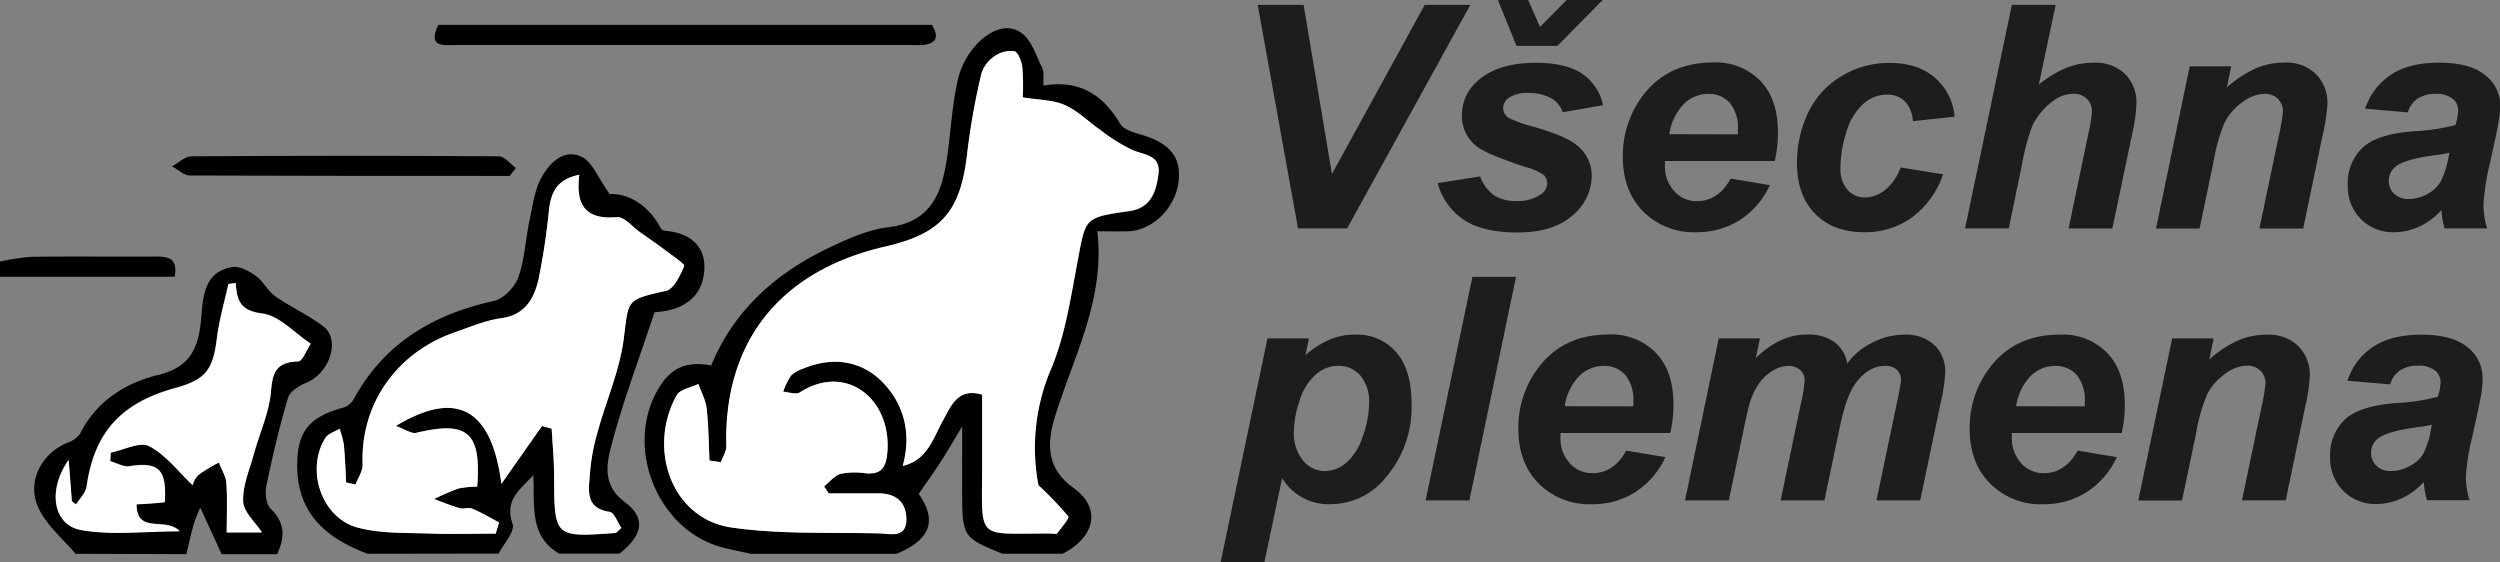 <svg xmlns="http://www.w3.org/2000/svg" viewBox="0 0 496.28 111.61"><rect x="0" y="0" width="496.28" height="111.61" fill="#808080" stroke="none"/><defs><style>.cls-1{fill:#fff;}.cls-2{fill:#1d1d1b;}</style></defs><g id="Vrstva_2" data-name="Vrstva 2"><g id="Vrstva_1-2" data-name="Vrstva 1"><path d="M149,117.76c-1.82-.41-3.66-.76-5.47-1.23C130,113.07,123.46,95.35,131.4,83.92c2.24-3.23,5.29-4.42,9.78-3.53,4.45-10.85,12.73-18.29,23.23-23.3,3.79-1.81,7.83-3.65,11.91-4.15,8.52-1,10.66-6.8,11.67-13.77.75-5.16,1-10.41,2.15-15.49A15.59,15.59,0,0,1,194,16.5c2.27-2.34,5.73-4.31,8.8-2.11,2,1.45,2.92,4.54,4.12,7,.39.8.15,1.92.22,3.44,7.08-1.25,11.8,1.8,15.26,7.6.68,1.16,2.7,1.7,4.22,2.16,5.64,1.69,7.89,4.43,7.35,9.24-.59,5.22-5.1,9.72-10,9.91-1.8.07-3.61,0-6.13,0,1.52,13.2-4.44,24.32-8.19,36.08-1.56,4.9-2.6,10.56,3.45,14.86,5.61,4,4.29,9.78-2.15,13.07H199c-8-3.27-8-3.27-8-13V92.49c-1.88,3.11-3,5.05-4.2,6.92-1.36,2.1-2.82,4.13-4.42,6.46,3.56,5.12,2.59,9-4.39,11.89Zm-5.91-18.18-2.24-.32c-.16-3.44-.18-6.9-.56-10.32-.19-1.67-1.08-3.26-1.64-4.88-1.48.72-3.67,1.06-4.32,2.24-5.83,10.5-1.12,24.53,10.93,26.26,9.6,1.38,19.47.93,29.23,1.16,2.26,0,5.56,1.06,5.44-3-.1-3.32-2.18-4.94-5.5-4.94h-9.91l-.92-1.39c1.09-.87,2.06-2.15,3.3-2.5a14.7,14.7,0,0,1,5-.09c2.95.22,3.95-1,4.24-4,1-10.54-8-18.08-17.37-12.06-.75.48-2.18-.07-3.29-.14A13.61,13.61,0,0,1,157,82.43,6.41,6.41,0,0,1,159.5,81c5.89-2.43,11.59-1.62,15.85,2.86S181,94,179.22,100.34c4.93-1.19,6-5.51,8.05-9.14,1.58-2.86,2.94-6.44,7.72-5,0,4.92,0,9.58,0,14.23-.06,15.21-1.27,13.21,13.85,13.34.33,0,.85.14,1,0,.84-1.15,2.51-3,2.23-3.42a66.21,66.21,0,0,0-5.92-6.17,39.81,39.81,0,0,1,2.59-23.27c2.82-6.79,3.88-14.38,5.28-21.69,1.56-8.19,1.35-8.22,10.2-9.44,4.27-.59,5.34-3.89,5.77-7.38.46-3.71-2.68-3.72-5.1-4.7a34,34,0,0,1-6.23-3.85c-2.44-1.68-4.6-3.93-7.25-5.1-2.42-1.06-5.33-1-8.37-1.53a44.89,44.89,0,0,0-.07-5.92c-.15-1.17-.79-3-1.55-3.22a5.55,5.55,0,0,0-4,1,6.49,6.49,0,0,0-2.58,3.48,140.19,140.19,0,0,0-2.76,15.3c-1.26,11.87-5,16.35-16.32,19-20.91,4.81-32.11,18.91-31.55,39.64C144.21,97.45,143.47,98.52,143.09,99.58Z" transform="translate(0 -7.83)"/><path d="M73,117.76c-8.07-3-13.87-7.83-14-17.19-.08-7.12,2.34-10,9.37-11.89a3.74,3.74,0,0,0,1.93-1.78C76.39,75.91,86,70.21,98,67.59c1.92-.42,4.16-2.71,4.87-4.65,1.27-3.45,1.41-7.31,2.18-11,.64-3,1-6.25,2.43-8.85,1.58-2.85,4.41-5.84,8-4.12,2.09,1,3.19,4.09,5.55,7.39,3.4-.18,7.57,1.9,10.12,6.75a1.12,1.12,0,0,0,.77.52c5,.4,8.33,3,7.87,8.11-.47,5.3-4.38,7.74-9.85,8.07-3,9.06-6.21,17.54-8.52,26.26-1,3.76-1.93,8.09,2.64,11.46,4.24,3.14,3.52,6.56-1.07,10.19H111c-6-3.48-4.83-9.55-5.13-15.55-2.82,3-5.73,5-4.11,9.68.51,1.46-1.76,3.88-2.76,5.87Zm42-75.23c-4.58.91-5.57,3.62-6,6.91a133.88,133.88,0,0,1-2.12,14c-.89,3.68-2.67,6.88-7.31,7.52-3.16.43-6.22,1.75-9.28,2.81C78.62,77.84,71.53,88.16,72,100c.06,1.31-.91,2.66-1.41,4l-1.87-.4c-.13-2.5-.2-5-.45-7.51a18.07,18.07,0,0,0-.86-3.16c-1,.61-2.3,1-2.83,1.86-3.91,6.34-.74,15.86,6.46,17.77,4.68,1.25,9.78,1,14.7,1.19,4.22.17,8.45,0,12.68,0l.66-2.22c-1.77-.93-3.5-2-5.34-2.74-.7-.3-1.69.14-2.46-.09-1.73-.49-3.41-1.19-5.1-1.81A46.46,46.46,0,0,1,91,104.81a18.82,18.82,0,0,1,3.74-.37c.85-10.82-1.9-13.12-12.08-10.69-1,.23-2.24-.72-4.06-1.36,12.14-7.33,19-3.4,20.93,11.44l8.06-11.48,1.92.54c.17,3.13.47,6.25.48,9.38.06,12.18,0,12.19,12.13,11.33.25,0,.47-.36,1.23-1-.75-1.08-1.4-3-2.33-3.19-5-.77-4.12-4.46-3.92-7.59a40.37,40.37,0,0,1,1.48-8.13C120.27,87.47,123,81.38,123.8,75c1-7.8.41-7.66,8.37-9.47,1.56-.35,2.82-3,3.62-4.9.17-.41-2.16-2-3.4-2.9-1.75-1.32-3.55-2.57-5.34-3.83-1.53-1.07-3.17-3.11-4.61-3C116.35,51.47,114.2,48.71,115,42.53Z" transform="translate(0 -7.83)"/><path d="M15,117.76c-2.53-3-5.85-5.73-7.41-9.2-2.32-5.14.65-10.66,5.68-12.8a5.23,5.23,0,0,0,2.63-1.85C19.17,87.4,25,83.8,31.47,82.24c7.1-1.72,8.11-6.39,8.55-12.16.32-4.21,1-8.45,6.16-9.24,1.45-.22,3.33.85,4.67,1.81s2.32,2.95,3.79,4c3.06,2.13,6.52,3.7,9.5,5.93,3.52,2.63,1.35,9.29-3.3,11.21-1.43.59-3.28,1.73-3.66,3-1.71,5.74-3.09,11.59-4.3,17.46-.3,1.45-.07,3.68.86,4.59,2.9,2.81,2.85,5.68,1.26,9H44l-4.24-9.24a28.44,28.44,0,0,0-1.27,3.19c-.58,2-1,4-1.49,6.05ZM46.8,64l-1.48.15c-.78,3.55-1.82,7.08-2.27,10.68-.79,6.42-2.2,8.33-8.37,10-10.79,3-16,8.9-17.51,19.54-.18,1.25-1.36,2.35-2.07,3.52l-.86-.6-.63-8.21c-4.27,6-3.07,12.94,2.47,13.91,6.06,1.07,12.46.25,19.57.25-2.74-3-8.5.75-8.57-5.36,1.18-.06,2-.1,2.79-.16,1-.07,1.91-.17,2.82-.26.43-6.54-1.21-8-7-7.14-1.2.19-2.55-.65-3.83-1L22,97.63c2.6-.51,5.84-2.23,7.65-1.26,3.34,1.77,5.85,5.12,8.61,7.74a4.4,4.4,0,0,1,1.1-2,26.63,26.63,0,0,1,4.12-2.51c.51,1.36,1.38,2.69,1.47,4.07.22,3.26.07,6.55.07,9.81h7c-1.34-2.07-3.65-4.06-3.73-6.14-.13-3.1,1.26-6.28,2.11-9.39,1.16-4.23,3.1-8.37,3.43-12.65.31-4,1.35-5.64,5.38-5.77.87,0,1.66-2.28,2.5-3.51-3.2-2.1-6.22-5.54-9.63-6C47.66,69.53,47,67.44,46.8,64Z" transform="translate(0 -7.83)"/><path d="M185,12.76c1.34,2.22,1.11,3.73-1.83,4-.66.06-1.33,0-2,0q-45.16,0-90.34,0c-2.55,0-6.07.72-3.83-4Z" transform="translate(0 -7.83)"/><path d="M0,59.76a44.28,44.28,0,0,1,6.2-.95c8.11-.11,16.23,0,24.34-.05,2.42,0,4.86-.06,4.14,4H0Z" transform="translate(0 -7.83)"/><path d="M101.18,42.75c-21.16,0-42.31,0-63.46-.08-1.19,0-2.37-1.18-3.56-1.81,1.28-.7,2.56-2,3.85-2q30.48-.2,61,0c1.14,0,2.27,1.51,3.4,2.32Z" transform="translate(0 -7.83)"/><path class="cls-1" d="M143.09,99.58c.38-1.06,1.12-2.13,1.09-3.18-.56-20.73,10.64-34.83,31.55-39.64,11.35-2.61,15.06-7.09,16.32-19a140.19,140.19,0,0,1,2.76-15.3A6.49,6.49,0,0,1,197.39,19a5.55,5.55,0,0,1,4-1c.76.2,1.4,2.05,1.55,3.22a44.89,44.89,0,0,1,.07,5.92c3,.51,5.95.47,8.37,1.53,2.65,1.17,4.81,3.42,7.25,5.1a34,34,0,0,0,6.23,3.85c2.42,1,5.56,1,5.1,4.7-.43,3.49-1.5,6.79-5.77,7.38C215.33,51,215.54,51,214,59.19c-1.4,7.31-2.46,14.9-5.28,21.69a39.81,39.81,0,0,0-2.59,23.27,66.21,66.21,0,0,1,5.92,6.17c.28.37-1.39,2.27-2.23,3.42-.11.16-.63,0-1,0-15.12-.13-13.91,1.87-13.85-13.34,0-4.65,0-9.31,0-14.23-4.78-1.43-6.14,2.15-7.72,5-2,3.63-3.12,8-8.05,9.14,1.74-6.33.32-12.08-3.87-16.48s-10-5.29-15.85-2.86A6.41,6.41,0,0,0,157,82.43a13.61,13.61,0,0,0-1.53,3.16c1.11.07,2.54.62,3.29.14,9.37-6,18.37,1.52,17.37,12.06-.29,3-1.29,4.21-4.24,4a14.7,14.7,0,0,0-5,.09c-1.24.35-2.21,1.63-3.3,2.5l.92,1.39h9.91c3.32,0,5.4,1.62,5.5,4.94.12,4.09-3.18,3.08-5.44,3-9.76-.23-19.63.22-29.23-1.16-12-1.73-16.76-15.76-10.93-26.26.65-1.18,2.84-1.52,4.32-2.24.56,1.62,1.45,3.21,1.64,4.88.38,3.42.4,6.88.56,10.32Z" transform="translate(0 -7.83)"/><path class="cls-1" d="M115,42.53c-.77,6.18,1.38,8.94,7.47,8.42,1.44-.13,3.08,1.91,4.61,3,1.79,1.26,3.59,2.51,5.34,3.83,1.24.94,3.57,2.49,3.4,2.9-.8,1.86-2.06,4.55-3.62,4.9-8,1.81-7.36,1.67-8.37,9.47-.82,6.35-3.53,12.44-5.24,18.69a40.37,40.37,0,0,0-1.48,8.13c-.2,3.13-1.11,6.82,3.92,7.59.93.14,1.58,2.11,2.33,3.19-.76.61-1,1-1.23,1-12.11.86-12.07.85-12.13-11.33,0-3.13-.31-6.25-.48-9.38l-1.92-.54-8.06,11.48C97.59,89,90.72,85.06,78.58,92.39c1.82.64,3.08,1.59,4.06,1.36,10.18-2.43,12.93-.13,12.08,10.69a18.82,18.82,0,0,0-3.74.37,46.46,46.46,0,0,0-4.82,2.09c1.69.62,3.37,1.32,5.1,1.81.77.23,1.76-.21,2.46.09,1.84.78,3.57,1.81,5.34,2.74l-.66,2.22c-4.23,0-8.46.14-12.68,0-4.92-.2-10,.06-14.7-1.19-7.2-1.91-10.37-11.43-6.46-17.77.53-.87,1.86-1.25,2.83-1.86a18.07,18.07,0,0,1,.86,3.16c.25,2.5.32,5,.45,7.51l1.87.4c.5-1.33,1.47-2.68,1.41-4-.45-11.83,6.64-22.15,18.29-26.2,3.06-1.06,6.12-2.38,9.28-2.81,4.64-.64,6.42-3.84,7.31-7.52a133.88,133.88,0,0,0,2.12-14C109.4,46.15,110.39,43.44,115,42.53Z" transform="translate(0 -7.83)"/><path class="cls-1" d="M46.8,64c.2,3.43.86,5.52,5.25,6.08,3.41.44,6.43,3.88,9.63,6-.84,1.23-1.63,3.48-2.5,3.51-4,.13-5.07,1.79-5.38,5.77-.33,4.28-2.27,8.42-3.43,12.65-.85,3.11-2.24,6.29-2.11,9.39.08,2.08,2.39,4.07,3.73,6.14H45c0-3.26.15-6.55-.07-9.81-.09-1.38-1-2.71-1.47-4.07a26.63,26.63,0,0,0-4.12,2.51,4.4,4.4,0,0,0-1.1,2c-2.76-2.62-5.27-6-8.61-7.74-1.81-1-5.05.75-7.65,1.26l-.09,1.71c1.28.37,2.63,1.21,3.83,1,5.77-.91,7.41.6,7,7.14-.91.09-1.86.19-2.82.26-.8.06-1.61.1-2.79.16.07,6.11,5.83,2.38,8.57,5.36-7.11,0-13.51.82-19.57-.25-5.54-1-6.74-7.86-2.47-13.91l.63,8.21.86.6c.71-1.17,1.89-2.27,2.07-3.52,1.5-10.64,6.72-16.56,17.51-19.54,6.17-1.7,7.58-3.61,8.37-10,.45-3.6,1.49-7.13,2.27-10.68Z" transform="translate(0 -7.83)"/><path class="cls-2" d="M267.42,53.17h-9.75l-8-44.38h9.11l5.63,33.58L282.83,8.79h9.05Z" transform="translate(0 -7.83)"/><path class="cls-2" d="M285.4,44.18l8.42-1.33a8.09,8.09,0,0,0,2.78,3.77,8.09,8.09,0,0,0,4.54,1.11,7.74,7.74,0,0,0,4.75-1.34,2.67,2.67,0,0,0,1.25-2.21,2.29,2.29,0,0,0-.64-1.57A11.17,11.17,0,0,0,302.9,41q-7.87-2.59-9.75-4.11a7.56,7.56,0,0,1-2.94-6.18,8.83,8.83,0,0,1,2.85-6.57q4-3.84,11.78-3.84c4.13,0,7.26.75,9.38,2.27a9.9,9.9,0,0,1,4,6.14l-8,1.4a5,5,0,0,0-2.05-2.64,8.9,8.9,0,0,0-4.67-1.18,6.56,6.56,0,0,0-3.92.91,2.62,2.62,0,0,0-1.19,2.09,2.32,2.32,0,0,0,1.21,2A28.15,28.15,0,0,0,304.47,33q6.36,1.84,8.51,3.63a7.64,7.64,0,0,1,3,6.06,10.24,10.24,0,0,1-3.85,7.93q-3.84,3.36-10.84,3.36t-10.76-2.56A12.67,12.67,0,0,1,285.4,44.18Zm20.31-31L311,7.83h7.15l-9,9.11h-8.11l-3.69-9.11h6Z" transform="translate(0 -7.83)"/><path class="cls-2" d="M352.3,39.79H330.51c0,.35,0,.61,0,.79a7.3,7.3,0,0,0,1.83,5.18,5.87,5.87,0,0,0,4.46,2c2.89,0,5.14-1.5,6.75-4.48l7.79,1.3a16.37,16.37,0,0,1-6.07,7,15.88,15.88,0,0,1-8.53,2.35,14.16,14.16,0,0,1-10.53-4.1q-4.06-4.11-4.06-10.85a19.77,19.77,0,0,1,3.66-11.75q5-7,14.26-7a12.34,12.34,0,0,1,9.39,3.65q3.48,3.64,3.48,10.21A23.83,23.83,0,0,1,352.3,39.79ZM345,34.5c0-.39,0-.68,0-.88a7.8,7.8,0,0,0-1.61-5.36,5.5,5.5,0,0,0-4.3-1.79,6.83,6.83,0,0,0-4.82,2,10.73,10.73,0,0,0-2.89,6Z" transform="translate(0 -7.83)"/><path class="cls-2" d="M377.28,41.07l8.45,1.36A17.93,17.93,0,0,1,379.55,51a15.85,15.85,0,0,1-9.48,2.93q-6.13,0-9.74-3.66t-3.61-10.08a23.15,23.15,0,0,1,2.18-9.9A16.75,16.75,0,0,1,365.47,23a18.12,18.12,0,0,1,9.63-2.68q5.68,0,9.08,3A11.32,11.32,0,0,1,388,31l-8.27.88a6.19,6.19,0,0,0-1.65-4,4.91,4.91,0,0,0-3.52-1.27,7.09,7.09,0,0,0-4.7,1.87,11.85,11.85,0,0,0-3.34,5.62,23.52,23.52,0,0,0-1.17,7,6.39,6.39,0,0,0,1.39,4.39,4.5,4.5,0,0,0,3.49,1.54,6.44,6.44,0,0,0,4-1.51A9.87,9.87,0,0,0,377.28,41.07Z" transform="translate(0 -7.83)"/><path class="cls-2" d="M398.77,53.17h-8.68l9.29-44.38h8.69L404.74,24.6a22.56,22.56,0,0,1,5.48-3.32,14.67,14.67,0,0,1,5.45-1,8.37,8.37,0,0,1,6.17,2.24,7.85,7.85,0,0,1,2.27,5.87,33.12,33.12,0,0,1-.84,6l-3.94,18.79h-8.69l4-19.16a27.62,27.62,0,0,0,.63-4,3.43,3.43,0,0,0-1-2.58,3.75,3.75,0,0,0-2.72-1A6.84,6.84,0,0,0,407.4,28a13.05,13.05,0,0,0-4,4.9,43.49,43.49,0,0,0-2,7.54Z" transform="translate(0 -7.83)"/><path class="cls-2" d="M434.68,21h8.23l-.85,4.18a23,23,0,0,1,5.77-3.8,14.47,14.47,0,0,1,5.65-1.13,8.45,8.45,0,0,1,6.25,2.27,8.12,8.12,0,0,1,2.29,6A38.89,38.89,0,0,1,461,35l-3.79,18.19h-8.69l3.82-18.25a41.48,41.48,0,0,0,.85-4.87,3.46,3.46,0,0,0-1-2.62,3.75,3.75,0,0,0-2.74-1,7.72,7.72,0,0,0-4.24,1.61,11.18,11.18,0,0,0-3.66,4.24A35.65,35.65,0,0,0,439.4,40l-2.75,13.19H428Z" transform="translate(0 -7.83)"/><path class="cls-2" d="M478,30.14l-8.48-.73a12.73,12.73,0,0,1,5.07-6.72c2.41-1.61,5.61-2.42,9.58-2.42q6.21,0,9.18,2.49a7.69,7.69,0,0,1,3,6.11A20,20,0,0,1,496,32q-.25,1.64-1.8,8.6A44.26,44.26,0,0,0,493,48.6a16.69,16.69,0,0,0,.73,4.57h-8.45a16.82,16.82,0,0,1-.63-3.63,13.32,13.32,0,0,1-4.39,3.26,12,12,0,0,1-5,1.13,8.91,8.91,0,0,1-6.6-2.62,9.15,9.15,0,0,1-2.6-6.73,9.74,9.74,0,0,1,2.86-7.36q2.86-2.76,10.22-3.33a40.56,40.56,0,0,0,8.29-1.24,10.51,10.51,0,0,0,.55-2.91,2.93,2.93,0,0,0-1.12-2.33,5.12,5.12,0,0,0-3.33-.94,6.23,6.23,0,0,0-3.68,1A4.7,4.7,0,0,0,478,30.14Zm8.26,8a17.72,17.72,0,0,1-2.09.39c-4.35.53-7.2,1.3-8.53,2.3a3.52,3.52,0,0,0-1.43,2.94,3.44,3.44,0,0,0,1.09,2.56,4,4,0,0,0,2.88,1,7.67,7.67,0,0,0,3.71-1,6.5,6.5,0,0,0,2.6-2.45A16.49,16.49,0,0,0,486,39.34Z" transform="translate(0 -7.83)"/><path class="cls-2" d="M251.61,75h8.24l-.7,3.3a19.39,19.39,0,0,1,4.94-3.11,12.84,12.84,0,0,1,4.93-.94,10.32,10.32,0,0,1,8.13,3.48q3.08,3.48,3.07,10.38a21.4,21.4,0,0,1-5.29,14.69,14,14,0,0,1-10.75,5.11,10.69,10.69,0,0,1-9.66-5.18L251,119.44h-8.69Zm5.24,18.44a8.52,8.52,0,0,0,1.83,5.83,5.6,5.6,0,0,0,4.32,2.07,6.65,6.65,0,0,0,4.14-1.56,11.24,11.24,0,0,0,3.32-5.17,19.72,19.72,0,0,0,1.32-6.71,8,8,0,0,0-1.73-5.52,5.61,5.61,0,0,0-4.39-1.93,6.71,6.71,0,0,0-4.52,1.78,11.26,11.26,0,0,0-3.17,5.2A19.71,19.71,0,0,0,256.85,93.46Z" transform="translate(0 -7.83)"/><path class="cls-2" d="M283,107.17l9.29-44.38h8.66l-9.26,44.38Z" transform="translate(0 -7.83)"/><path class="cls-2" d="M331.57,93.79h-21.8c0,.35,0,.61,0,.79a7.3,7.3,0,0,0,1.83,5.18,5.88,5.88,0,0,0,4.47,2c2.88,0,5.13-1.5,6.75-4.48l7.78,1.3a16.37,16.37,0,0,1-6.07,7,15.85,15.85,0,0,1-8.52,2.35,14.19,14.19,0,0,1-10.54-4.1q-4.05-4.11-4.06-10.85a19.71,19.71,0,0,1,3.67-11.75q5-7,14.26-7a12.33,12.33,0,0,1,9.38,3.65q3.48,3.64,3.48,10.21A24.39,24.39,0,0,1,331.57,93.79Zm-7.33-5.29c0-.39,0-.68,0-.88a7.8,7.8,0,0,0-1.6-5.36,5.51,5.51,0,0,0-4.3-1.79,6.83,6.83,0,0,0-4.83,2,10.8,10.8,0,0,0-2.89,6Z" transform="translate(0 -7.83)"/><path class="cls-2" d="M341.19,75h8.18l-.82,3.91q4.79-4.67,10.05-4.66a9,9,0,0,1,5.6,1.51A6.77,6.77,0,0,1,366.71,80a12.91,12.91,0,0,1,4.79-4.06A13.78,13.78,0,0,1,378,74.27a8.27,8.27,0,0,1,6,2.06,7.21,7.21,0,0,1,2.15,5.45,32.88,32.88,0,0,1-.85,5.75l-4.12,19.64h-8.68l4.11-19.64c.51-2.46.76-3.86.76-4.18a2.78,2.78,0,0,0-.8-2.1,3.34,3.34,0,0,0-2.41-.78q-3.24,0-5.78,3.42-1.85,2.46-3.15,8.69l-3.06,14.59h-8.69l4.06-19.43a29.3,29.3,0,0,0,.7-4.36,2.77,2.77,0,0,0-.86-2.09,3.35,3.35,0,0,0-2.38-.82,6.07,6.07,0,0,0-2.94.85,8.72,8.72,0,0,0-2.65,2.33,13.76,13.76,0,0,0-1.95,3.82c-.24.72-.64,2.37-1.18,4.93l-3.09,14.77h-8.69Z" transform="translate(0 -7.83)"/><path class="cls-2" d="M421.18,93.79h-21.8c0,.35,0,.61,0,.79a7.3,7.3,0,0,0,1.83,5.18,5.88,5.88,0,0,0,4.47,2c2.88,0,5.13-1.5,6.75-4.48l7.78,1.3a16.37,16.37,0,0,1-6.07,7,15.87,15.87,0,0,1-8.52,2.35,14.19,14.19,0,0,1-10.54-4.1Q391,99.72,391,93a19.71,19.71,0,0,1,3.67-11.75q5-7,14.26-7a12.33,12.33,0,0,1,9.38,3.65q3.48,3.64,3.48,10.21A24.39,24.39,0,0,1,421.18,93.79Zm-7.33-5.29c0-.39,0-.68,0-.88a7.8,7.8,0,0,0-1.6-5.36,5.51,5.51,0,0,0-4.3-1.79,6.83,6.83,0,0,0-4.83,2,10.73,10.73,0,0,0-2.89,6Z" transform="translate(0 -7.83)"/><path class="cls-2" d="M431.2,75h8.23l-.85,4.18a22.86,22.86,0,0,1,5.77-3.8A14.47,14.47,0,0,1,450,74.27a8.47,8.47,0,0,1,6.25,2.27,8.11,8.11,0,0,1,2.28,6,37.8,37.8,0,0,1-1,6.42l-3.78,18.19h-8.69l3.82-18.25a40.4,40.4,0,0,0,.84-4.87,3.45,3.45,0,0,0-1-2.62,3.77,3.77,0,0,0-2.74-1,7.72,7.72,0,0,0-4.24,1.61,11.18,11.18,0,0,0-3.66,4.24A35.65,35.65,0,0,0,435.92,94l-2.76,13.19h-8.68Z" transform="translate(0 -7.83)"/><path class="cls-2" d="M474.49,84.14,466,83.41a12.73,12.73,0,0,1,5.07-6.72c2.41-1.61,5.61-2.42,9.58-2.42q6.21,0,9.18,2.49a7.72,7.72,0,0,1,3,6.11,20,20,0,0,1-.25,3.08q-.27,1.64-1.81,8.6a44.9,44.9,0,0,0-1.27,8,16.69,16.69,0,0,0,.73,4.57h-8.45a16.82,16.82,0,0,1-.63-3.63,13.32,13.32,0,0,1-4.39,3.26,12,12,0,0,1-5,1.13,8.91,8.91,0,0,1-6.6-2.62,9.15,9.15,0,0,1-2.6-6.73,9.74,9.74,0,0,1,2.86-7.36q2.87-2.76,10.22-3.33a40.69,40.69,0,0,0,8.29-1.24,10.51,10.51,0,0,0,.55-2.91,3,3,0,0,0-1.12-2.33,5.12,5.12,0,0,0-3.33-.94,6.23,6.23,0,0,0-3.68,1A4.7,4.7,0,0,0,474.49,84.14Zm8.26,8a17.72,17.72,0,0,1-2.09.39q-6.54.8-8.53,2.3a3.52,3.52,0,0,0-1.43,2.94,3.44,3.44,0,0,0,1.09,2.56,4,4,0,0,0,2.88,1,7.67,7.67,0,0,0,3.71-1A6.5,6.5,0,0,0,481,98a16.49,16.49,0,0,0,1.53-4.68Z" transform="translate(0 -7.83)"/></g></g></svg>